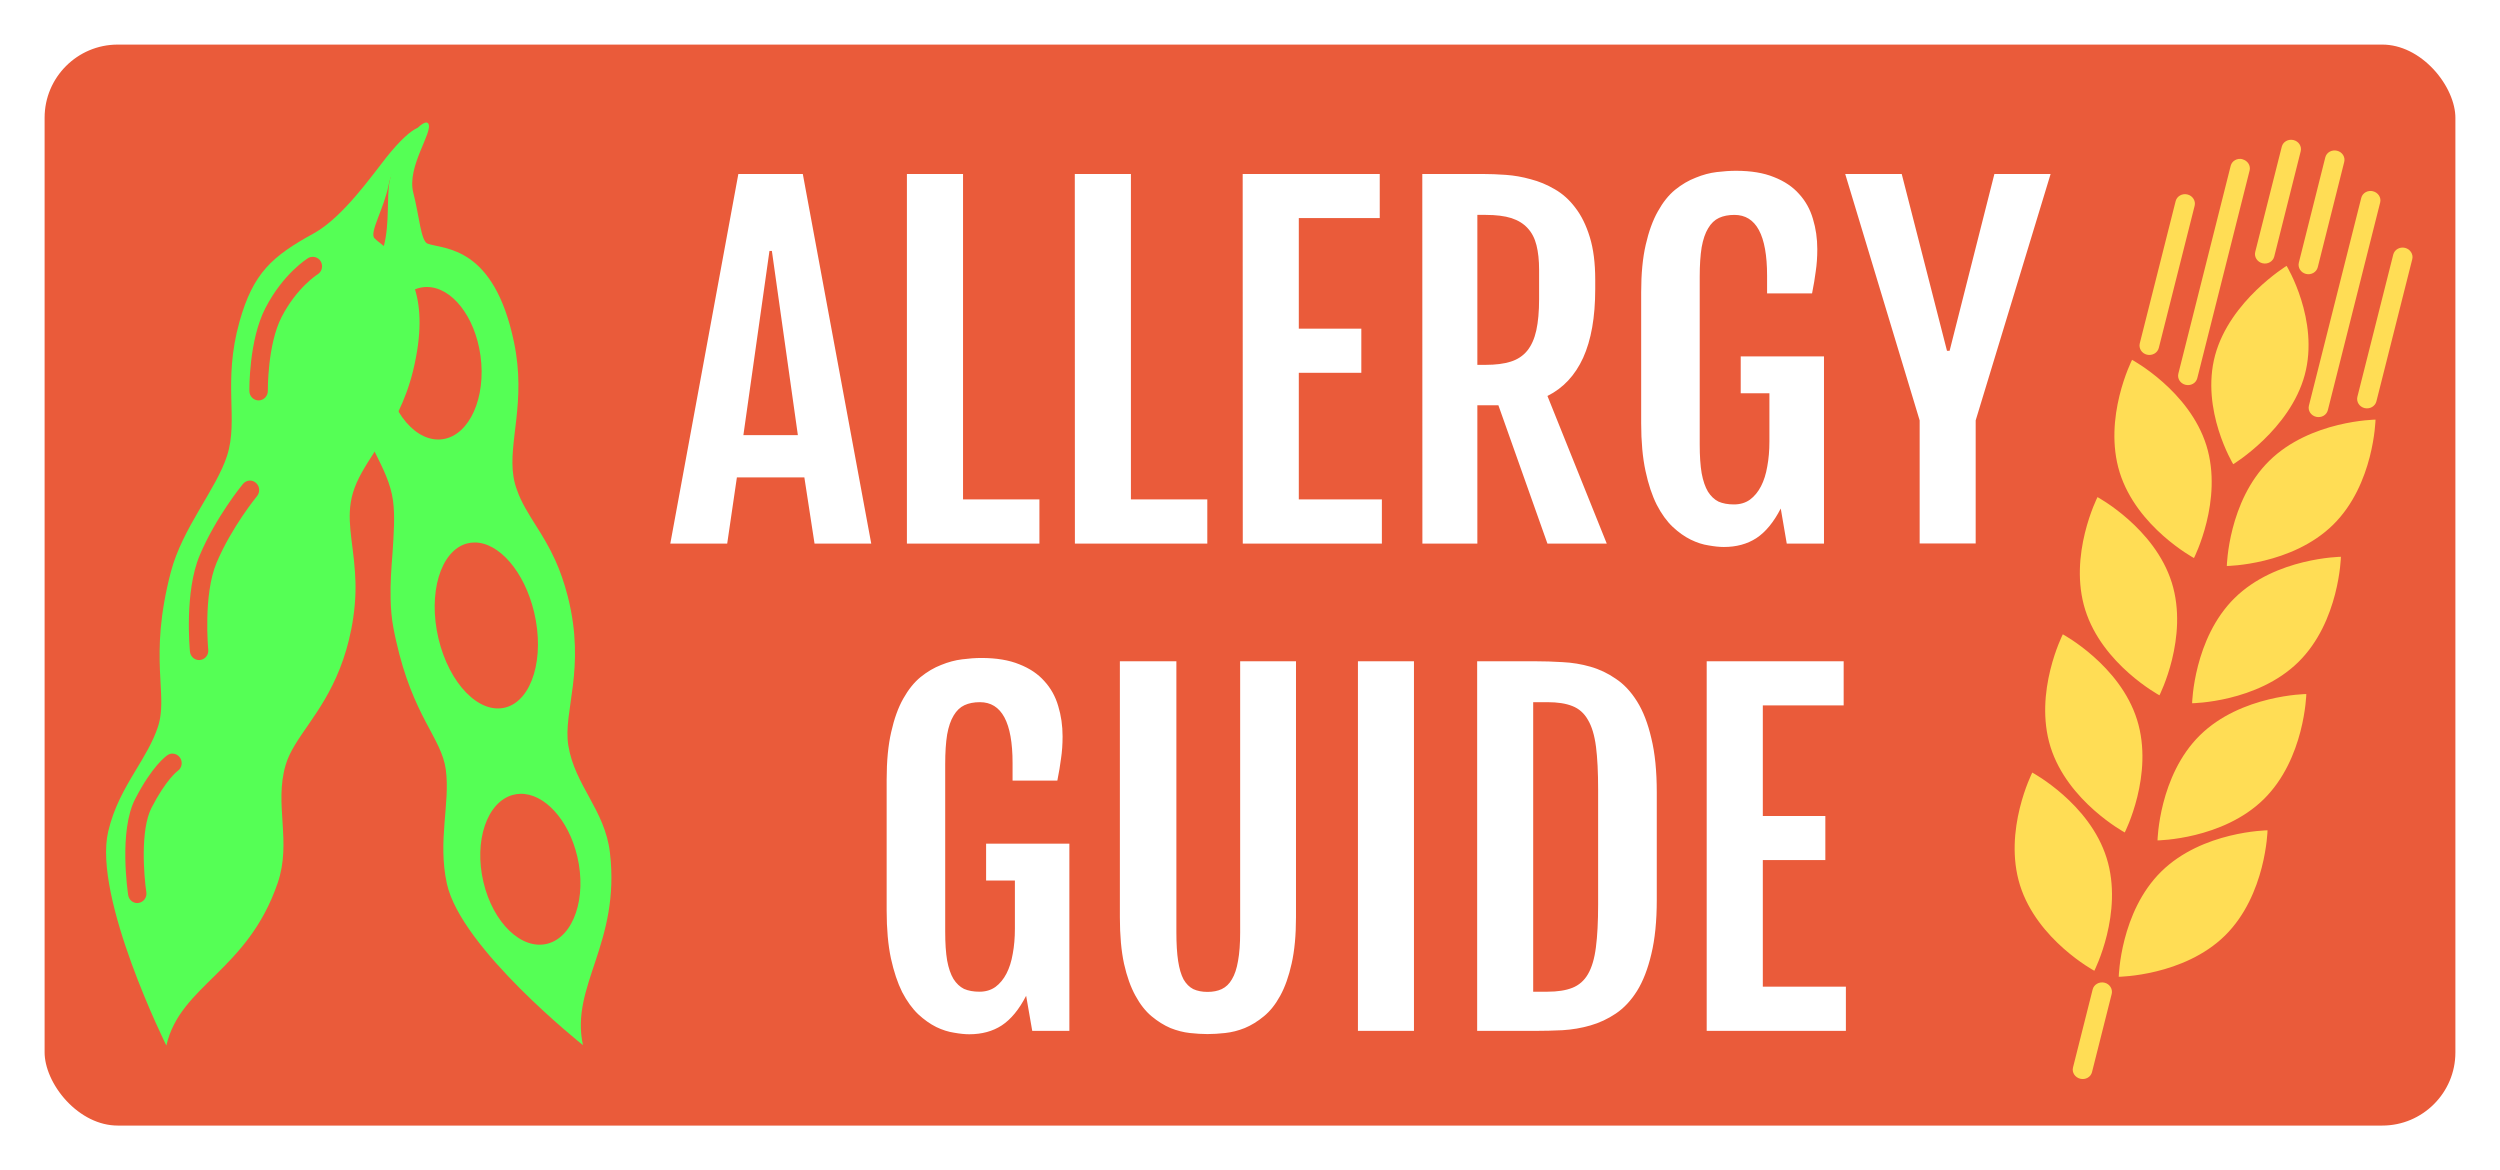 <?xml version="1.0" encoding="UTF-8" standalone="no"?>
<!-- Created with Inkscape (http://www.inkscape.org/) -->

<svg
   width="97.476"
   height="45.625"
   viewBox="0 0 25.791 12.072"
   version="1.1"
   id="svg1"
   xml:space="preserve"
   inkscape:version="1.3.2 (091e20e, 2023-11-25)"
   sodipodi:docname="Allergy-Guide-Button.svg"
   xmlns:inkscape="http://www.inkscape.org/namespaces/inkscape"
   xmlns:sodipodi="http://sodipodi.sourceforge.net/DTD/sodipodi-0.dtd"
   xmlns="http://www.w3.org/2000/svg"
   xmlns:svg="http://www.w3.org/2000/svg"><sodipodi:namedview
     id="namedview1"
     pagecolor="#ffffff"
     bordercolor="#666666"
     borderopacity="1.0"
     inkscape:showpageshadow="2"
     inkscape:pageopacity="0.0"
     inkscape:pagecheckerboard="true"
     inkscape:deskcolor="#d1d1d1"
     inkscape:document-units="mm"
     inkscape:zoom="4.8600863"
     inkscape:cx="54.731538"
     inkscape:cy="42.694715"
     inkscape:window-width="1280"
     inkscape:window-height="694"
     inkscape:window-x="0"
     inkscape:window-y="25"
     inkscape:window-maximized="0"
     inkscape:current-layer="text1" /><defs
     id="defs1"><filter
       style="color-interpolation-filters:sRGB"
       inkscape:label="Drop Shadow"
       id="filter9"
       x="-0.067"
       y="-0.108"
       width="1.163"
       height="1.26"><feFlood
         result="flood"
         in="SourceGraphic"
         flood-opacity="0.4"
         flood-color="rgb(0,0,0)"
         id="feFlood8" /><feGaussianBlur
         result="blur"
         in="SourceGraphic"
         stdDeviation="0.2"
         id="feGaussianBlur8" /><feOffset
         result="offset"
         in="blur"
         dx="0.2"
         dy="0.2"
         id="feOffset8" /><feComposite
         result="comp1"
         operator="in"
         in="flood"
         in2="offset"
         id="feComposite8" /><feComposite
         result="fbSourceGraphic"
         operator="over"
         in="SourceGraphic"
         in2="comp1"
         id="feComposite9" /><feColorMatrix
         result="fbSourceGraphicAlpha"
         in="fbSourceGraphic"
         values="0 0 0 -1 0 0 0 0 -1 0 0 0 0 -1 0 0 0 0 1 0"
         id="feColorMatrix9" /><feFlood
         id="feFlood9"
         result="flood"
         in="fbSourceGraphic"
         flood-opacity="0.4"
         flood-color="rgb(0,0,0)" /><feGaussianBlur
         id="feGaussianBlur9"
         result="blur"
         in="fbSourceGraphic"
         stdDeviation="0.2" /><feOffset
         id="feOffset9"
         result="offset"
         in="blur"
         dx="0.2"
         dy="0.2" /><feComposite
         id="feComposite10"
         result="comp1"
         operator="in"
         in="flood"
         in2="offset" /><feComposite
         id="feComposite11"
         result="comp2"
         operator="over"
         in="fbSourceGraphic"
         in2="comp1" /></filter><filter
       style="color-interpolation-filters:sRGB"
       inkscape:label="Drop Shadow"
       id="filter13"
       x="-0.117"
       y="-0.05"
       width="1.283"
       height="1.12"><feFlood
         result="flood"
         in="SourceGraphic"
         flood-opacity="0.859"
         flood-color="rgb(0,0,0)"
         id="feFlood11" /><feGaussianBlur
         result="blur"
         in="SourceGraphic"
         stdDeviation="0.2"
         id="feGaussianBlur11" /><feOffset
         result="offset"
         in="blur"
         dx="0.2"
         dy="0.2"
         id="feOffset11" /><feComposite
         result="comp1"
         operator="in"
         in="flood"
         in2="offset"
         id="feComposite12" /><feComposite
         result="comp2"
         operator="over"
         in="SourceGraphic"
         in2="comp1"
         id="feComposite13" /></filter><filter
       style="color-interpolation-filters:sRGB"
       inkscape:label="Drop Shadow"
       id="filter17"
       x="-0.018"
       y="-0.01"
       width="1.047"
       height="1.026"><feFlood
         result="flood"
         in="SourceGraphic"
         flood-opacity="0.859"
         flood-color="rgb(0,0,0)"
         id="feFlood16" /><feGaussianBlur
         result="blur"
         in="SourceGraphic"
         stdDeviation="0.2"
         id="feGaussianBlur16" /><feOffset
         result="offset"
         in="blur"
         dx="0.3"
         dy="0.3"
         id="feOffset16" /><feComposite
         result="comp1"
         operator="in"
         in="flood"
         in2="offset"
         id="feComposite16" /><feComposite
         result="comp2"
         operator="over"
         in="SourceGraphic"
         in2="comp1"
         id="feComposite17" /></filter></defs><g
     inkscape:label="Layer 1"
     inkscape:groupmode="layer"
     id="layer1"
     transform="translate(8.35,0.679)"><rect
       style="fill:#ea5b3a;fill-opacity:1;stroke:#ffffff;stroke-width:0.46;stroke-linecap:round;stroke-linejoin:round;stroke-dasharray:none;stroke-opacity:1"
       id="rect17"
       width="25.331"
       height="11.612"
       x="-8.12"
       y="-0.449"
       rx="0.985" /><g
       id="text1"
       style="font-size:4.572px;line-height:5.027px;font-family:'Fjalla One';-inkscape-font-specification:'Fjalla One, Normal';fill:#ffffff;stroke-width:0.265;filter:url(#filter9)"
       aria-label="ALLERGY&#10;GUIDE"><path
         style="text-align:center;text-anchor:middle"
         d="m -1.133,0.716 h 0.665 L 0.238,4.529 H -0.347 L -0.452,3.846 H -1.148 l -0.1,0.683 h -0.587 z M -0.519,3.41 -0.787,1.51 h -0.025 L -1.081,3.41 Z M 0.606,0.716 H 1.185 V 4.073 H 1.973 V 4.529 H 0.606 Z m 1.732,0 H 2.917 V 4.073 H 3.705 V 4.529 H 2.339 Z m 1.732,0 H 5.484 V 1.171 H 4.649 V 2.312 H 5.294 V 2.767 H 4.649 v 1.306 h 0.857 V 4.529 H 4.071 Z m 1.853,0 h 0.627 q 0.107,0 0.234,0.009 0.129,0.009 0.257,0.045 0.129,0.033 0.248,0.103 0.121,0.069 0.212,0.19 0.094,0.121 0.15,0.304 0.056,0.181 0.056,0.44 v 0.096 q 0,0.435 -0.125,0.71 -0.125,0.272 -0.368,0.393 L 7.826,4.529 H 7.214 L 6.708,3.102 H 6.491 V 4.529 H 5.924 Z M 6.578,2.685 q 0.152,0 0.257,-0.033 0.105,-0.033 0.17,-0.112 0.065,-0.08 0.094,-0.21 0.029,-0.132 0.029,-0.324 V 1.705 q 0,-0.147 -0.027,-0.254 Q 7.074,1.343 7.009,1.274 6.946,1.205 6.842,1.171 6.737,1.138 6.578,1.138 H 6.491 V 2.685 Z M 9.034,4.564 q -0.067,0 -0.156,-0.016 Q 8.788,4.535 8.692,4.488 8.598,4.442 8.507,4.357 8.415,4.27 8.342,4.129 8.27,3.986 8.226,3.781 8.181,3.573 8.181,3.287 V 1.937 q 0,-0.288 0.047,-0.491 Q 8.275,1.24 8.353,1.102 8.431,0.961 8.531,0.879 8.634,0.796 8.744,0.754 q 0.109,-0.045 0.217,-0.058 0.107,-0.013 0.199,-0.013 0.232,0 0.391,0.065 0.161,0.063 0.259,0.174 0.1,0.109 0.143,0.257 0.045,0.147 0.045,0.313 0,0.123 -0.016,0.228 -0.013,0.103 -0.038,0.228 H 9.48 V 1.765 q 0,-0.627 -0.337,-0.627 -0.092,0 -0.159,0.031 -0.067,0.031 -0.112,0.107 -0.045,0.074 -0.067,0.196 -0.02,0.123 -0.02,0.306 v 1.728 q 0,0.179 0.02,0.297 0.022,0.118 0.065,0.19 0.045,0.071 0.109,0.103 0.067,0.029 0.159,0.029 0.096,0 0.165,-0.049 0.069,-0.051 0.114,-0.138 0.045,-0.087 0.065,-0.205 0.022,-0.118 0.022,-0.257 v -0.498 H 9.208 V 2.598 h 0.859 v 1.931 H 9.683 L 9.621,4.167 Q 9.512,4.379 9.369,4.473 9.228,4.564 9.034,4.564 Z M 11.054,3.258 10.286,0.716 h 0.583 l 0.467,1.824 h 0.027 l 0.462,-1.824 h 0.58 L 11.632,3.258 v 1.27 h -0.578 z"
         id="path21" /><path
         style="text-align:center;text-anchor:middle"
         d="m 1.249,9.591 q -0.067,0 -0.156,-0.016 Q 1.004,9.562 0.908,9.516 0.814,9.469 0.722,9.384 0.631,9.297 0.557,9.156 0.486,9.013 0.441,8.808 0.397,8.6 0.397,8.315 V 6.964 q 0,-0.288 0.047,-0.491 Q 0.49,6.267 0.568,6.129 0.647,5.988 0.747,5.906 0.85,5.823 0.959,5.781 1.069,5.736 1.176,5.723 1.283,5.709 1.374,5.709 q 0.232,0 0.391,0.065 0.161,0.063 0.259,0.174 0.1,0.109 0.143,0.257 0.045,0.147 0.045,0.313 0,0.123 -0.016,0.228 -0.013,0.103 -0.038,0.228 H 1.696 V 6.792 q 0,-0.627 -0.337,-0.627 -0.092,0 -0.159,0.031 -0.067,0.031 -0.112,0.107 -0.045,0.074 -0.067,0.196 -0.02,0.123 -0.02,0.306 v 1.728 q 0,0.179 0.02,0.297 0.022,0.118 0.065,0.19 0.045,0.071 0.109,0.103 0.067,0.029 0.159,0.029 0.096,0 0.165,-0.049 0.069,-0.051 0.114,-0.138 0.045,-0.087 0.065,-0.205 0.022,-0.118 0.022,-0.257 v -0.498 H 1.423 V 7.625 h 0.859 v 1.931 H 1.899 L 1.836,9.194 Q 1.727,9.406 1.584,9.5 1.444,9.591 1.249,9.591 Z M 2.803,5.743 H 3.386 V 8.538 q 0,0.179 0.018,0.297 0.018,0.118 0.056,0.19 0.04,0.069 0.1,0.1 0.063,0.029 0.147,0.029 0.085,0 0.147,-0.029 Q 3.919,9.094 3.959,9.024 4.002,8.953 4.022,8.835 4.044,8.716 4.044,8.538 V 5.743 h 0.576 v 2.641 q 0,0.279 -0.045,0.478 Q 4.531,9.06 4.457,9.194 4.384,9.328 4.288,9.406 4.194,9.484 4.091,9.527 q -0.1,0.04 -0.201,0.051 -0.1,0.011 -0.183,0.011 -0.083,0 -0.183,-0.011 Q 3.426,9.567 3.325,9.527 3.225,9.484 3.131,9.406 3.037,9.328 2.964,9.194 2.89,9.06 2.846,8.864 2.803,8.665 2.803,8.384 Z m 2.456,0 H 5.837 V 9.556 H 5.259 Z m 1.23,0 h 0.601 q 0.136,0 0.281,0.009 0.147,0.007 0.286,0.047 0.141,0.04 0.263,0.125 0.125,0.083 0.219,0.234 0.094,0.15 0.147,0.38 0.056,0.228 0.056,0.558 v 1.107 q 0,0.33 -0.056,0.56 -0.054,0.23 -0.147,0.38 -0.094,0.15 -0.219,0.234 -0.123,0.083 -0.263,0.123 -0.138,0.04 -0.286,0.049 -0.145,0.007 -0.281,0.007 H 6.489 Z M 7.214,9.152 q 0.156,0 0.257,-0.04 Q 7.574,9.071 7.632,8.971 7.692,8.868 7.714,8.694 7.737,8.518 7.737,8.25 V 7.067 q 0,-0.268 -0.022,-0.442 Q 7.692,6.448 7.632,6.348 7.574,6.245 7.471,6.205 7.371,6.165 7.214,6.165 H 7.067 V 9.152 Z M 8.857,5.743 h 1.413 v 0.455 H 9.436 V 7.339 H 10.081 V 7.794 H 9.436 V 9.1 H 10.293 V 9.556 H 8.857 Z"
         id="path22" /></g><path
       id="path606"
       style="fill:#ffdd55;fill-opacity:1;fill-rule:nonzero;stroke:none;stroke-width:0.072;filter:url(#filter13)"
       d="m 15.111,0.566 c -0.054,-0.013 -0.108,0.017 -0.121,0.068 L 14.716,1.72 c -0.013,0.051 0.021,0.104 0.075,0.117 0.054,0.013 0.108,-0.018 0.121,-0.069 l 0.273,-1.086 c 0.013,-0.051 -0.02,-0.103 -0.074,-0.116 z m 0.449,0.11 c -0.054,-0.013 -0.108,0.017 -0.121,0.068 L 15.166,1.83 c -0.013,0.051 0.02,0.104 0.074,0.117 0.054,0.013 0.108,-0.018 0.121,-0.069 l 0.273,-1.086 c 0.013,-0.051 -0.02,-0.103 -0.074,-0.116 z m -0.976,0.087 c -0.054,-0.013 -0.108,0.017 -0.121,0.068 L 13.923,2.975 c -0.013,0.051 0.02,0.103 0.074,0.116 0.054,0.013 0.108,-0.017 0.121,-0.068 l 0.54,-2.143 c 0.013,-0.051 -0.021,-0.103 -0.075,-0.116 z m 1.347,0.331 c -0.054,-0.013 -0.108,0.017 -0.121,0.068 l -0.54,2.143 c -0.013,0.051 0.02,0.103 0.074,0.116 0.054,0.013 0.108,-0.017 0.121,-0.068 l 0.54,-2.143 c 0.013,-0.051 -0.021,-0.103 -0.075,-0.116 z m -1.915,0.033 c -0.054,-0.013 -0.108,0.018 -0.121,0.069 l -0.37,1.467 c -0.013,0.051 0.02,0.104 0.074,0.117 0.054,0.013 0.109,-0.018 0.122,-0.069 l 0.37,-1.467 c 0.013,-0.051 -0.021,-0.104 -0.075,-0.117 z m 2.245,0.551 c -0.054,-0.013 -0.108,0.018 -0.121,0.069 l -0.37,1.467 c -0.013,0.051 0.02,0.104 0.074,0.117 0.054,0.013 0.109,-0.018 0.122,-0.069 l 0.37,-1.467 c 0.013,-0.051 -0.021,-0.104 -0.075,-0.117 z m -1.22,0.185 c 0,0 -0.586,0.358 -0.739,0.923 -0.152,0.565 0.187,1.124 0.187,1.124 0,0 0.586,-0.357 0.738,-0.922 0.152,-0.565 -0.187,-1.124 -0.187,-1.124 z m -1.596,0.971 c 0,0 -0.303,0.597 -0.127,1.162 0.177,0.565 0.766,0.882 0.766,0.882 0,0 0.304,-0.597 0.128,-1.162 -0.177,-0.565 -0.767,-0.883 -0.767,-0.883 z m 2.512,0.616 c 0,0 -0.672,0.008 -1.096,0.425 -0.424,0.417 -0.438,1.085 -0.438,1.085 0,0 0.672,-0.008 1.096,-0.425 0.424,-0.417 0.438,-1.085 0.438,-1.085 z m -2.868,0.799 c 0,0 -0.304,0.598 -0.127,1.163 0.177,0.565 0.766,0.882 0.766,0.882 0,0 0.304,-0.598 0.127,-1.163 C 13.678,4.567 13.088,4.249 13.088,4.249 Z m 2.512,0.616 c 0,0 -0.673,0.008 -1.097,0.425 -0.424,0.417 -0.439,1.086 -0.439,1.086 0,0 0.672,-0.008 1.096,-0.425 0.424,-0.417 0.439,-1.086 0.439,-1.086 z M 12.731,5.665 c 0,0 -0.303,0.597 -0.127,1.162 0.177,0.564 0.766,0.882 0.766,0.882 0,0 0.304,-0.597 0.127,-1.162 C 13.321,5.983 12.731,5.665 12.731,5.665 Z m 2.512,0.616 c 0,0 -0.673,0.008 -1.097,0.425 -0.424,0.417 -0.438,1.085 -0.438,1.085 0,0 0.672,-0.008 1.096,-0.425 0.424,-0.417 0.439,-1.085 0.439,-1.085 z m -2.827,0.81 c 0,0 -0.303,0.597 -0.127,1.162 0.177,0.565 0.767,0.883 0.767,0.883 0,0 0.304,-0.598 0.127,-1.163 C 13.007,7.409 12.417,7.092 12.417,7.092 Z M 14.843,7.687 c 0,0 -0.672,0.008 -1.096,0.425 -0.424,0.417 -0.439,1.086 -0.439,1.086 0,0 0.672,-0.008 1.096,-0.425 C 14.828,8.355 14.843,7.687 14.843,7.687 Z m -1.682,1.572 c -0.054,-0.013 -0.109,0.018 -0.122,0.069 l -0.203,0.806 c -0.013,0.051 0.021,0.103 0.075,0.116 0.054,0.013 0.108,-0.017 0.121,-0.068 l 0.203,-0.806 c 0.013,-0.051 -0.02,-0.104 -0.074,-0.117 z" /><g
       id="g4"
       transform="matrix(0.194,0,0,0.199,-26.818,-24.067)"
       style="fill:#55ff55;fill-opacity:1;filter:url(#filter17)"><path
         id="path732"
         style="fill:#55ff55;fill-opacity:1;fill-rule:nonzero;stroke:none;stroke-width:0.352"
         d="m 117.582,123.581 c -0.11,-0.013 -0.283,0.089 -0.485,0.283 h -0.008 c -0.517,0.491 -1.204,1.538 -1.458,2.685 -0.005,0.015 -0.007,0.033 -0.012,0.049 -0.175,0.848 0.009,2.176 -0.311,3.38 -0.098,0.377 -0.249,0.743 -0.477,1.078 -1.36,2.011 -1.844,3.209 -1.389,5.747 0.3,1.685 0.866,2.843 1.377,3.84 0.45,0.884 0.854,1.648 0.977,2.548 0.109,0.786 0.039,1.72 -0.028,2.718 -0.062,0.76 -0.121,1.559 -0.101,2.35 0.01,0.517 0.052,1.026 0.149,1.522 0.041,0.222 0.09,0.435 0.137,0.642 0.904,3.975 2.416,5.04 2.649,6.7 0.243,1.767 -0.445,3.668 0.057,5.916 0.755,3.36 7.237,8.371 7.237,8.371 -0.687,-3.085 2.002,-5.263 1.434,-9.983 -0.268,-2.217 -1.866,-3.469 -2.213,-5.553 -0.294,-1.784 0.952,-3.931 -0.024,-7.709 -0.192,-0.734 -0.418,-1.353 -0.666,-1.886 -0.331,-0.713 -0.694,-1.285 -1.03,-1.801 -0.404,-0.631 -0.77,-1.186 -0.998,-1.817 -0.088,-0.227 -0.157,-0.464 -0.198,-0.723 -0.294,-1.784 0.689,-3.853 0.032,-6.95 -1.065,-5.018 -3.687,-4.825 -4.592,-5.125 -0.367,-0.124 -0.448,-1.441 -0.767,-2.641 -0.362,-1.364 1.08,-3.161 0.796,-3.59 -0.021,-0.031 -0.052,-0.048 -0.089,-0.052 z m 0.016,8.525 c 1.313,-5.6e-4 2.556,1.518 2.847,3.554 0.311,2.172 -0.577,4.112 -1.983,4.333 -1.406,0.219 -2.799,-1.362 -3.11,-3.534 -0.31,-2.172 0.577,-4.113 1.983,-4.333 0.088,-0.014 0.175,-0.02 0.263,-0.02 z m 2.524,13.246 c 1.298,-0.014 2.662,1.496 3.178,3.622 0.571,2.347 -0.105,4.552 -1.51,4.927 -1.406,0.374 -3.007,-1.224 -3.578,-3.57 -0.569,-2.346 0.105,-4.552 1.51,-4.927 0.132,-0.035 0.266,-0.051 0.4,-0.052 z m 2.435,13.028 c 1.266,-0.034 2.572,1.321 3.037,3.251 0.514,2.129 -0.189,4.15 -1.567,4.515 -1.379,0.365 -2.912,-1.066 -3.425,-3.194 -0.513,-2.129 0.189,-4.15 1.567,-4.515 0.129,-0.034 0.257,-0.053 0.388,-0.057 z" /><path
         id="path740"
         style="fill:#55ff55;fill-opacity:1;fill-rule:nonzero;stroke:none;stroke-width:0.352"
         d="m 117.227,123.836 c -0.039,0.002 -0.08,0.011 -0.129,0.028 h -0.008 c -0.336,0.13 -0.913,0.622 -1.652,1.526 -0.734,0.895 -2.302,3.101 -3.853,3.933 -2.211,1.184 -3.225,2.047 -3.954,4.579 -0.905,3.163 -0.037,5.073 -0.662,6.954 -0.574,1.737 -2.378,3.746 -2.988,6.021 -0.61,2.274 -0.632,3.854 -0.582,5.084 0.037,0.909 0.119,1.625 0.04,2.282 -0.026,0.227 -0.072,0.445 -0.145,0.662 -0.268,0.795 -0.731,1.525 -1.212,2.306 -0.563,0.91 -1.139,1.89 -1.434,3.126 -0.817,3.422 3.093,11.093 3.093,11.093 0.744,-3.147 4.308,-3.845 5.92,-8.424 0.755,-2.151 -0.197,-4.06 0.424,-6.122 0.429,-1.417 1.906,-2.58 2.883,-4.999 0.243,-0.599 0.455,-1.276 0.61,-2.051 0.041,-0.207 0.079,-0.41 0.105,-0.606 0.134,-0.894 0.14,-1.66 0.089,-2.342 -0.109,-1.639 -0.502,-2.804 -0.109,-4.107 0.218,-0.723 0.659,-1.387 1.155,-2.136 0.414,-0.61 0.864,-1.278 1.268,-2.084 v -0.004 c 0.3,-0.61 0.573,-1.303 0.775,-2.104 0.475,-1.903 0.41,-3.244 0.105,-4.216 -0.372,-1.194 -1.117,-1.824 -1.66,-2.253 -0.196,-0.155 -0.374,-0.281 -0.493,-0.4 -0.3,-0.284 0.509,-1.536 0.751,-2.782 0.016,-0.067 0.032,-0.135 0.052,-0.202 0.005,-0.015 0.007,-0.033 0.012,-0.049 0.408,-1.267 1.877,-2.044 1.805,-2.54 -0.02,-0.124 -0.093,-0.181 -0.21,-0.174 z m -5.714,6.708 c 0.173,-0.006 0.346,0.079 0.44,0.238 0.138,0.233 0.062,0.533 -0.17,0.67 -0.019,0.012 -1.101,0.678 -1.91,2.205 -0.76,1.435 -0.736,3.808 -0.735,3.832 0.002,0.269 -0.215,0.493 -0.485,0.497 h -0.008 c -0.267,0 -0.486,-0.217 -0.489,-0.485 -0.002,-0.107 -0.026,-2.643 0.852,-4.301 0.948,-1.791 2.22,-2.561 2.274,-2.593 0.073,-0.043 0.151,-0.062 0.23,-0.065 z m -3.364,11.598 c 0.125,-0.01 0.252,0.029 0.355,0.117 0.207,0.175 0.231,0.484 0.057,0.691 -0.013,0.015 -1.347,1.601 -2.148,3.449 -0.72,1.66 -0.446,4.482 -0.444,4.511 0.028,0.268 -0.167,0.506 -0.436,0.533 -0.016,0.002 -0.036,0.004 -0.052,0.004 -0.248,0 -0.459,-0.189 -0.485,-0.44 -0.012,-0.126 -0.301,-3.1 0.521,-4.995 0.861,-1.984 2.239,-3.627 2.298,-3.695 0.087,-0.103 0.211,-0.163 0.335,-0.174 z m -4.071,14.154 c 0.157,0.003 0.308,0.084 0.4,0.226 0.145,0.225 0.086,0.527 -0.137,0.674 -0.024,0.017 -0.618,0.452 -1.389,1.91 -0.604,1.142 -0.404,3.544 -0.275,4.373 0.041,0.267 -0.141,0.515 -0.408,0.557 -0.025,0.004 -0.052,0.008 -0.077,0.008 -0.238,0 -0.443,-0.174 -0.481,-0.416 -0.02,-0.135 -0.507,-3.32 0.372,-4.979 0.909,-1.72 1.64,-2.222 1.72,-2.274 0.085,-0.055 0.18,-0.083 0.275,-0.081 z" /><path
         d="m 108.434,143.947 c 0.002,0 0.003,0 0.004,0.001 0,-0.008 -0.001,-0.013 -0.001,-0.021 -2.6e-4,0.007 -0.002,0.015 -0.003,0.02"
         style="fill:#55ff55;fill-opacity:1;fill-rule:nonzero;stroke:none;stroke-width:0.352"
         id="path742"
         inkscape:connector-curvature="0" /><path
         d="m 108.436,143.905 c -0.001,0.007 0.002,0.015 2.7e-4,0.023 0.002,-0.015 0.006,-0.034 0.01,-0.057 -0.008,0.006 -0.013,0.015 -0.011,0.035"
         style="fill:#55ff55;fill-opacity:1;fill-rule:nonzero;stroke:none;stroke-width:0.352"
         id="path744"
         inkscape:connector-curvature="0" /></g></g></svg>
